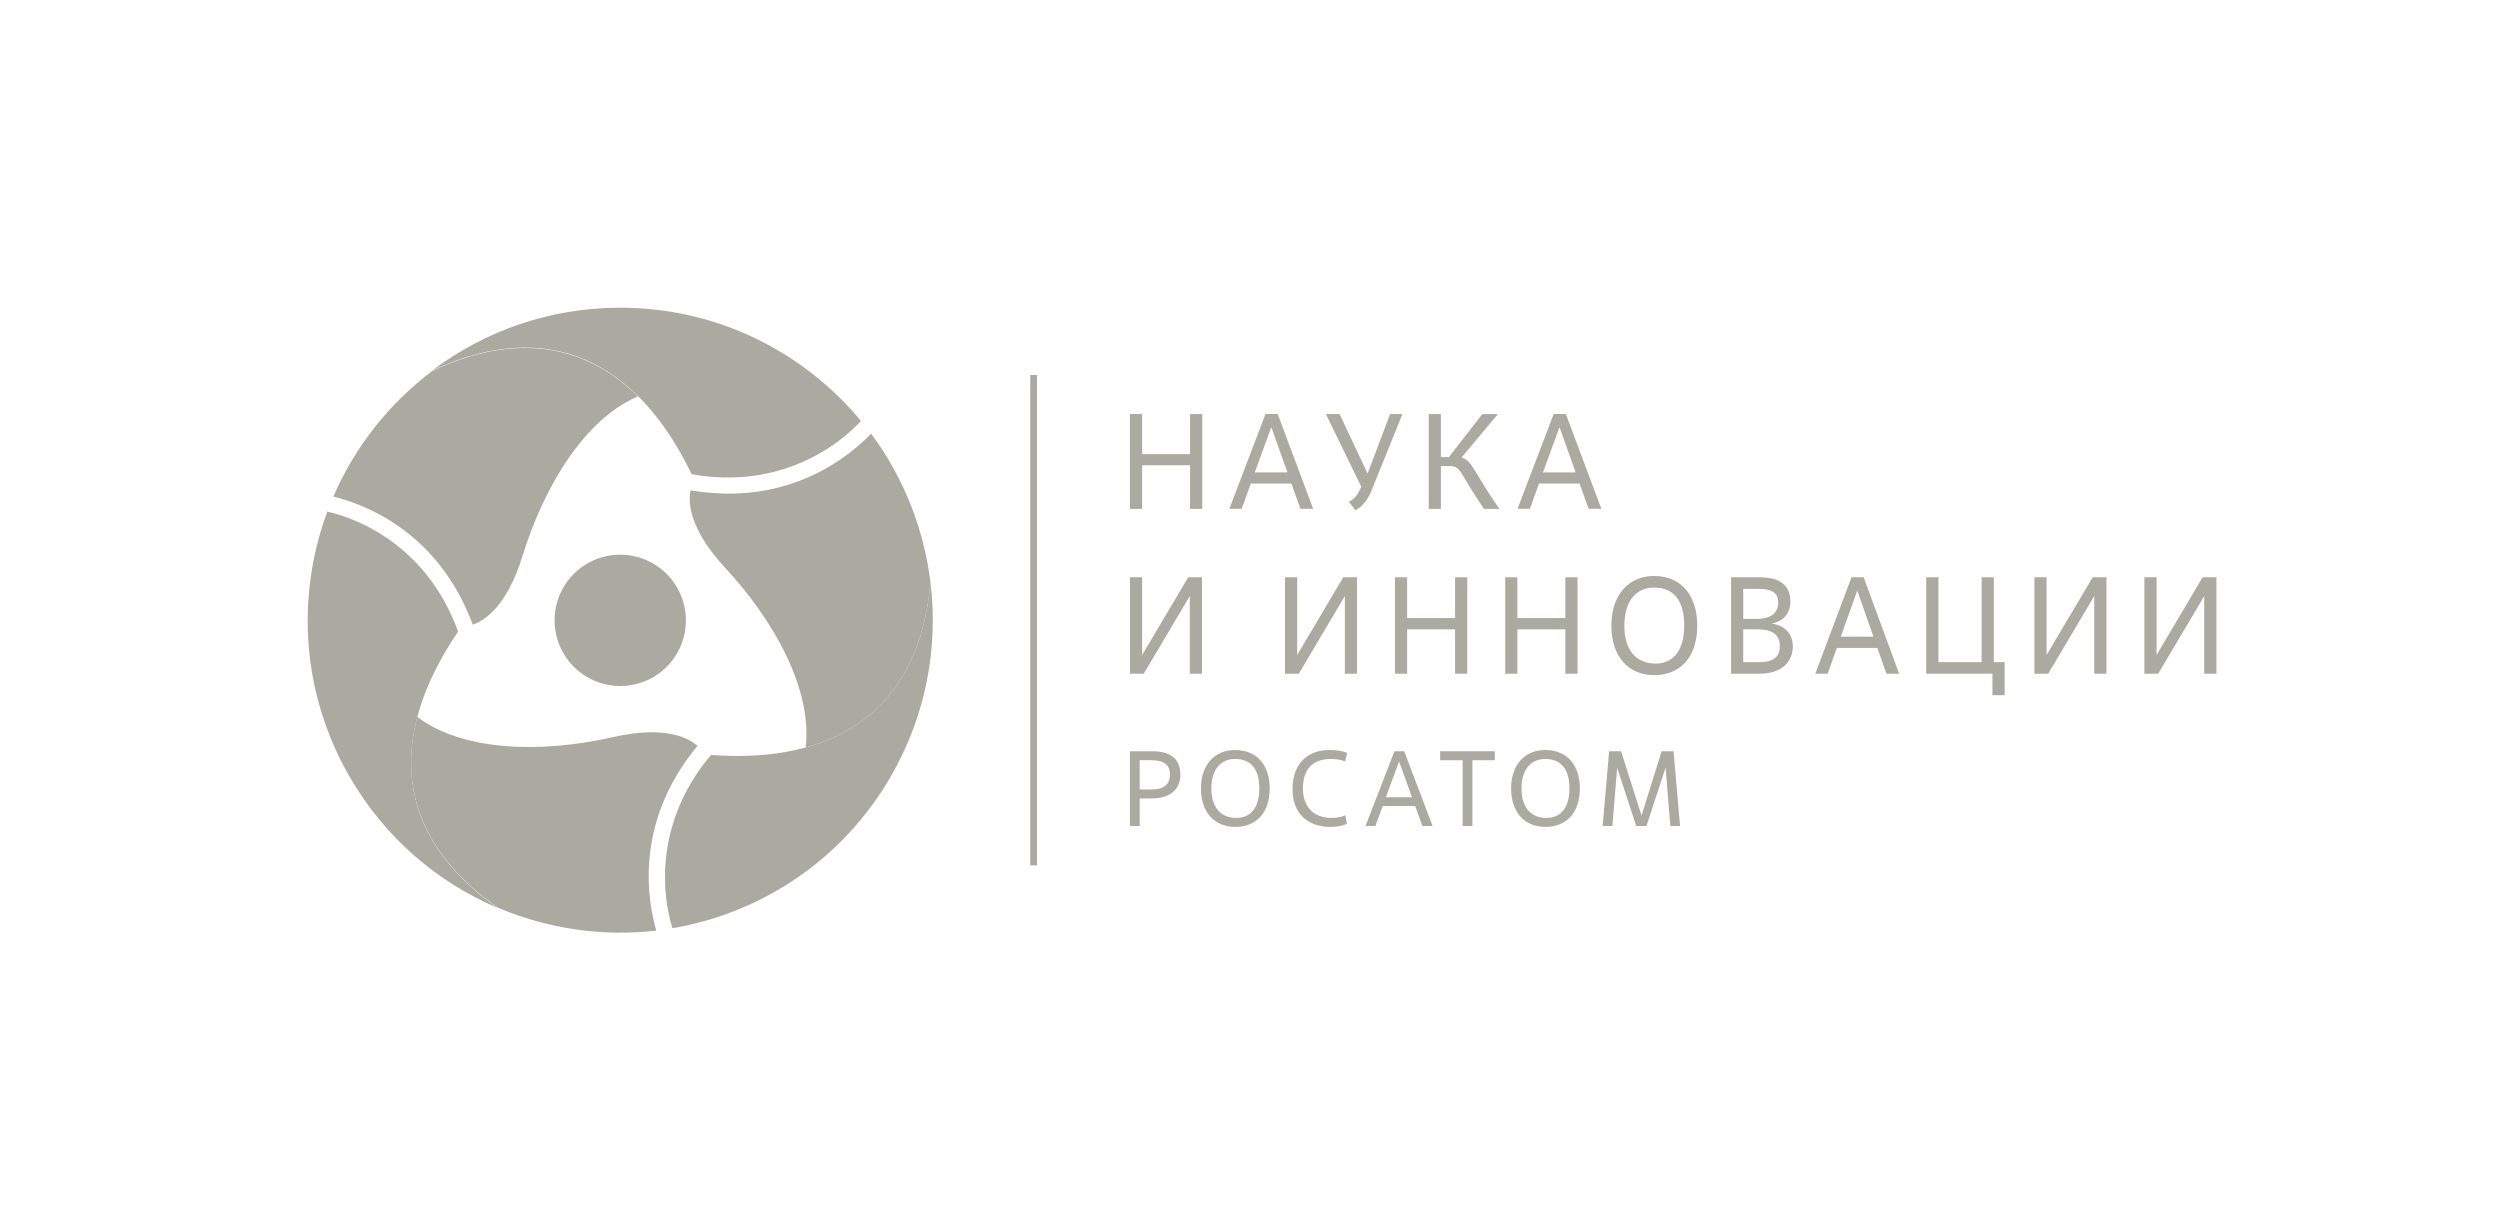 <?xml version="1.0" encoding="UTF-8"?> <svg xmlns="http://www.w3.org/2000/svg" width="260" height="128" viewBox="0 0 260 128" fill="none"> <path d="M125.035 52.922H123.766V48.386H118.78V52.922H117.512V43.062H118.78V47.232H123.766V43.062H125.035V52.922Z" fill="#AAAAA1"></path> <path d="M134.302 50.285H130.091L129.133 52.918H127.851L131.612 43.059H132.88L136.57 52.918H135.247L134.302 50.285ZM130.499 49.132H133.894L132.245 44.497H132.187L130.499 49.132Z" fill="#AAAAA1"></path> <path d="M140.275 52.174C140.781 51.95 141.162 51.541 141.472 50.837L141.57 50.612L137.894 43.062H139.316L142.231 49.246L144.57 43.062H145.852L142.628 51.048C142.332 51.794 141.713 52.739 140.951 53.062L140.275 52.174Z" fill="#AAAAA1"></path> <path d="M150.781 48.47H149.853V52.922H148.584V43.062H149.853V47.542H150.683L154.162 43.062H155.781L151.992 47.599C153.077 47.782 153.387 49.303 155.937 52.924H154.332C151.754 49.161 151.979 48.47 150.781 48.47Z" fill="#AAAAA1"></path> <path d="M164.273 50.285H160.063L159.104 52.918H157.822L161.583 43.059H162.851L166.541 52.918H165.218L164.273 50.285ZM160.471 49.132H163.865L162.216 44.497H162.159L160.471 49.132Z" fill="#AAAAA1"></path> <path d="M69.577 69.093C67.049 71.893 62.733 72.114 59.933 69.586C57.133 67.061 56.908 62.74 59.431 59.94C61.958 57.14 66.276 56.922 69.077 59.447C71.877 61.977 72.102 66.293 69.577 69.093Z" fill="#AAAAA1"></path> <path d="M44.955 38.578C40.488 41.947 36.917 46.444 34.667 51.643C37.369 52.308 45.455 54.941 49.166 64.959C50.283 64.594 52.689 63.193 54.356 57.78C56.594 50.533 60.84 43.563 66.346 41.222C60.853 35.791 53.62 34.511 44.955 38.578Z" fill="#AAAAA1"></path> <path d="M89.539 43.777C83.578 36.582 74.576 32 64.506 32C57.167 32 50.395 34.433 44.955 38.536C56.983 32.892 66.256 37.548 71.932 49.318C80.975 50.939 87.117 46.44 89.539 43.777Z" fill="#AAAAA1"></path> <path d="M51.797 94.406C56.948 96.592 62.629 97.436 68.257 96.784C67.484 94.112 65.718 85.792 72.538 77.57C71.665 76.785 69.25 75.403 63.727 76.664C56.333 78.35 48.173 78.157 43.394 74.559C41.433 82.028 43.942 88.934 51.797 94.406Z" fill="#AAAAA1"></path> <path d="M34.041 53.211H34.039C30.791 61.97 31.323 72.058 36.359 80.78C40.029 87.138 45.522 91.784 51.797 94.445C40.894 86.849 40.29 76.489 47.643 65.687C44.524 57.045 37.557 53.975 34.041 53.211Z" fill="#AAAAA1"></path> <path d="M96.766 60.538C96.082 54.983 93.972 49.644 90.594 45.094C88.668 47.1 82.345 52.788 71.816 50.992C71.573 52.142 71.584 54.926 75.437 59.077C80.593 64.638 84.507 71.801 83.781 77.741C91.23 75.7 95.954 70.074 96.766 60.538Z" fill="#AAAAA1"></path> <path d="M69.937 96.532C79.148 94.968 87.615 89.462 92.651 80.74C96.321 74.382 97.6 67.302 96.766 60.539C95.637 73.779 86.97 79.483 73.942 78.515C68.015 85.535 68.841 93.106 69.937 96.532Z" fill="#AAAAA1"></path> <path d="M107.85 39H107.15V90H107.85V39Z" fill="#AAAAA1"></path> <path d="M125.007 70.066H123.739V61.986L118.95 70.066H117.514V60.039H118.783V68.118L123.571 60.039H125.007V70.066Z" fill="#AAAAA1"></path> <path d="M141.133 70.066H139.864V61.986L135.076 70.066H133.64V60.039H134.908V68.118L139.697 60.039H141.133V70.066Z" fill="#AAAAA1"></path> <path d="M152.597 70.066H151.329V65.452H146.343V70.066H145.075V60.039H146.343V64.279H151.329V60.039H152.597V70.066Z" fill="#AAAAA1"></path> <path d="M164.062 70.066H162.794V65.452H157.808V70.066H156.54V60.039H157.808V64.279H162.794V60.039H164.062V70.066Z" fill="#AAAAA1"></path> <path d="M167.582 65.059C167.582 61.85 169.399 59.902 172.006 59.902C174.935 59.902 176.513 62.022 176.513 65.059C176.513 68.469 174.625 70.216 172.048 70.216C169.314 70.216 167.582 68.24 167.582 65.059ZM175.16 65.059C175.16 62.309 173.949 61.106 172.004 61.106C170.273 61.106 168.933 62.382 168.933 65.059C168.933 67.695 170.229 69.012 172.174 69.012C174.018 69.012 175.16 67.653 175.16 65.059Z" fill="#AAAAA1"></path> <path d="M180.03 70.066V60.039H183.03C185.326 60.039 186.2 61.056 186.2 62.56C186.2 63.736 185.551 64.566 184.312 64.839V64.867C185.707 65.067 186.452 65.998 186.452 67.216C186.452 68.72 185.452 70.066 182.945 70.066H180.03ZM181.299 64.365H182.652C184.342 64.365 184.934 63.636 184.934 62.633C184.934 61.744 184.383 61.242 182.863 61.242H181.299V64.365ZM181.299 68.862H183.03C184.397 68.862 185.101 68.319 185.101 67.23C185.101 65.968 184.312 65.452 182.748 65.452H181.296V68.862H181.299Z" fill="#AAAAA1"></path> <path d="M195.243 67.386H191.032L190.074 70.066H188.792L192.553 60.039H193.821L197.511 70.066H196.188L195.243 67.386ZM191.441 66.213H194.835L193.186 61.499H193.129L191.441 66.213Z" fill="#AAAAA1"></path> <path d="M208.483 72.3H207.215V70.066H200.328V60.039H201.596V68.862H206.089V60.039H207.357V68.862H208.483V72.3Z" fill="#AAAAA1"></path> <path d="M219.072 70.066H217.803V61.986L213.015 70.066H211.579V60.039H212.847V68.118L217.636 60.039H219.072V70.066Z" fill="#AAAAA1"></path> <path d="M230.509 70.066H229.241V61.986L224.452 70.066H223.016V60.039H224.285V68.118L229.073 60.039H230.509V70.066Z" fill="#AAAAA1"></path> <path d="M118.528 85.907H117.512V78.129H119.836C121.629 78.129 122.758 78.863 122.758 80.551C122.758 82.162 121.629 83.04 119.746 83.04H118.528V85.907ZM118.528 82.107H119.746C120.998 82.107 121.675 81.608 121.675 80.573C121.675 79.507 120.998 79.062 119.746 79.062H118.528V82.107Z" fill="#AAAAA1"></path> <path d="M124.899 81.999C124.899 79.509 126.353 78 128.44 78C130.787 78 132.05 79.645 132.05 81.999C132.05 84.644 130.539 85.998 128.475 85.998C126.287 85.998 124.899 84.466 124.899 81.999ZM130.968 81.999C130.968 79.866 129.998 78.933 128.44 78.933C127.053 78.933 125.982 79.923 125.982 81.999C125.982 84.043 127.018 85.065 128.576 85.065C130.055 85.065 130.968 84.01 130.968 81.999Z" fill="#AAAAA1"></path> <path d="M140.082 85.677C139.653 85.878 139.045 86 138.357 86C135.898 86 134.421 84.489 134.421 82.1C134.421 79.457 135.933 78 138.29 78C139.192 78 139.724 78.156 140.095 78.3L139.903 79.179C139.407 79.001 138.887 78.935 138.391 78.935C136.52 78.935 135.504 80.002 135.504 82.001C135.504 83.935 136.644 85.067 138.492 85.067C138.988 85.067 139.52 84.979 139.914 84.789L140.082 85.677Z" fill="#AAAAA1"></path> <path d="M147.176 83.829H143.804L143.038 85.907H142.011L145.022 78.129H146.038L148.992 85.907H147.932L147.176 83.829ZM144.13 82.918H146.848L145.529 79.263H145.483L144.13 82.918Z" fill="#AAAAA1"></path> <path d="M153.129 85.905H152.113V79.062H149.778V78.129H155.464V79.062H153.129V85.905Z" fill="#AAAAA1"></path> <path d="M157.154 81.999C157.154 79.509 158.608 78 160.695 78C163.041 78 164.305 79.645 164.305 81.999C164.305 84.644 162.793 85.998 160.729 85.998C158.541 85.998 157.154 84.466 157.154 81.999ZM163.222 81.999C163.222 79.866 162.252 78.933 160.695 78.933C159.307 78.933 158.236 79.923 158.236 81.999C158.236 84.043 159.273 85.065 160.83 85.065C162.31 85.065 163.222 84.01 163.222 81.999Z" fill="#AAAAA1"></path> <path d="M174.726 85.907H173.71L173.226 79.83L171.231 85.907H170.171L168.185 79.853L167.69 85.907H166.674L167.35 78.129H168.591L170.721 84.819L172.808 78.129H174.049L174.726 85.907Z" fill="#AAAAA1"></path> </svg> 